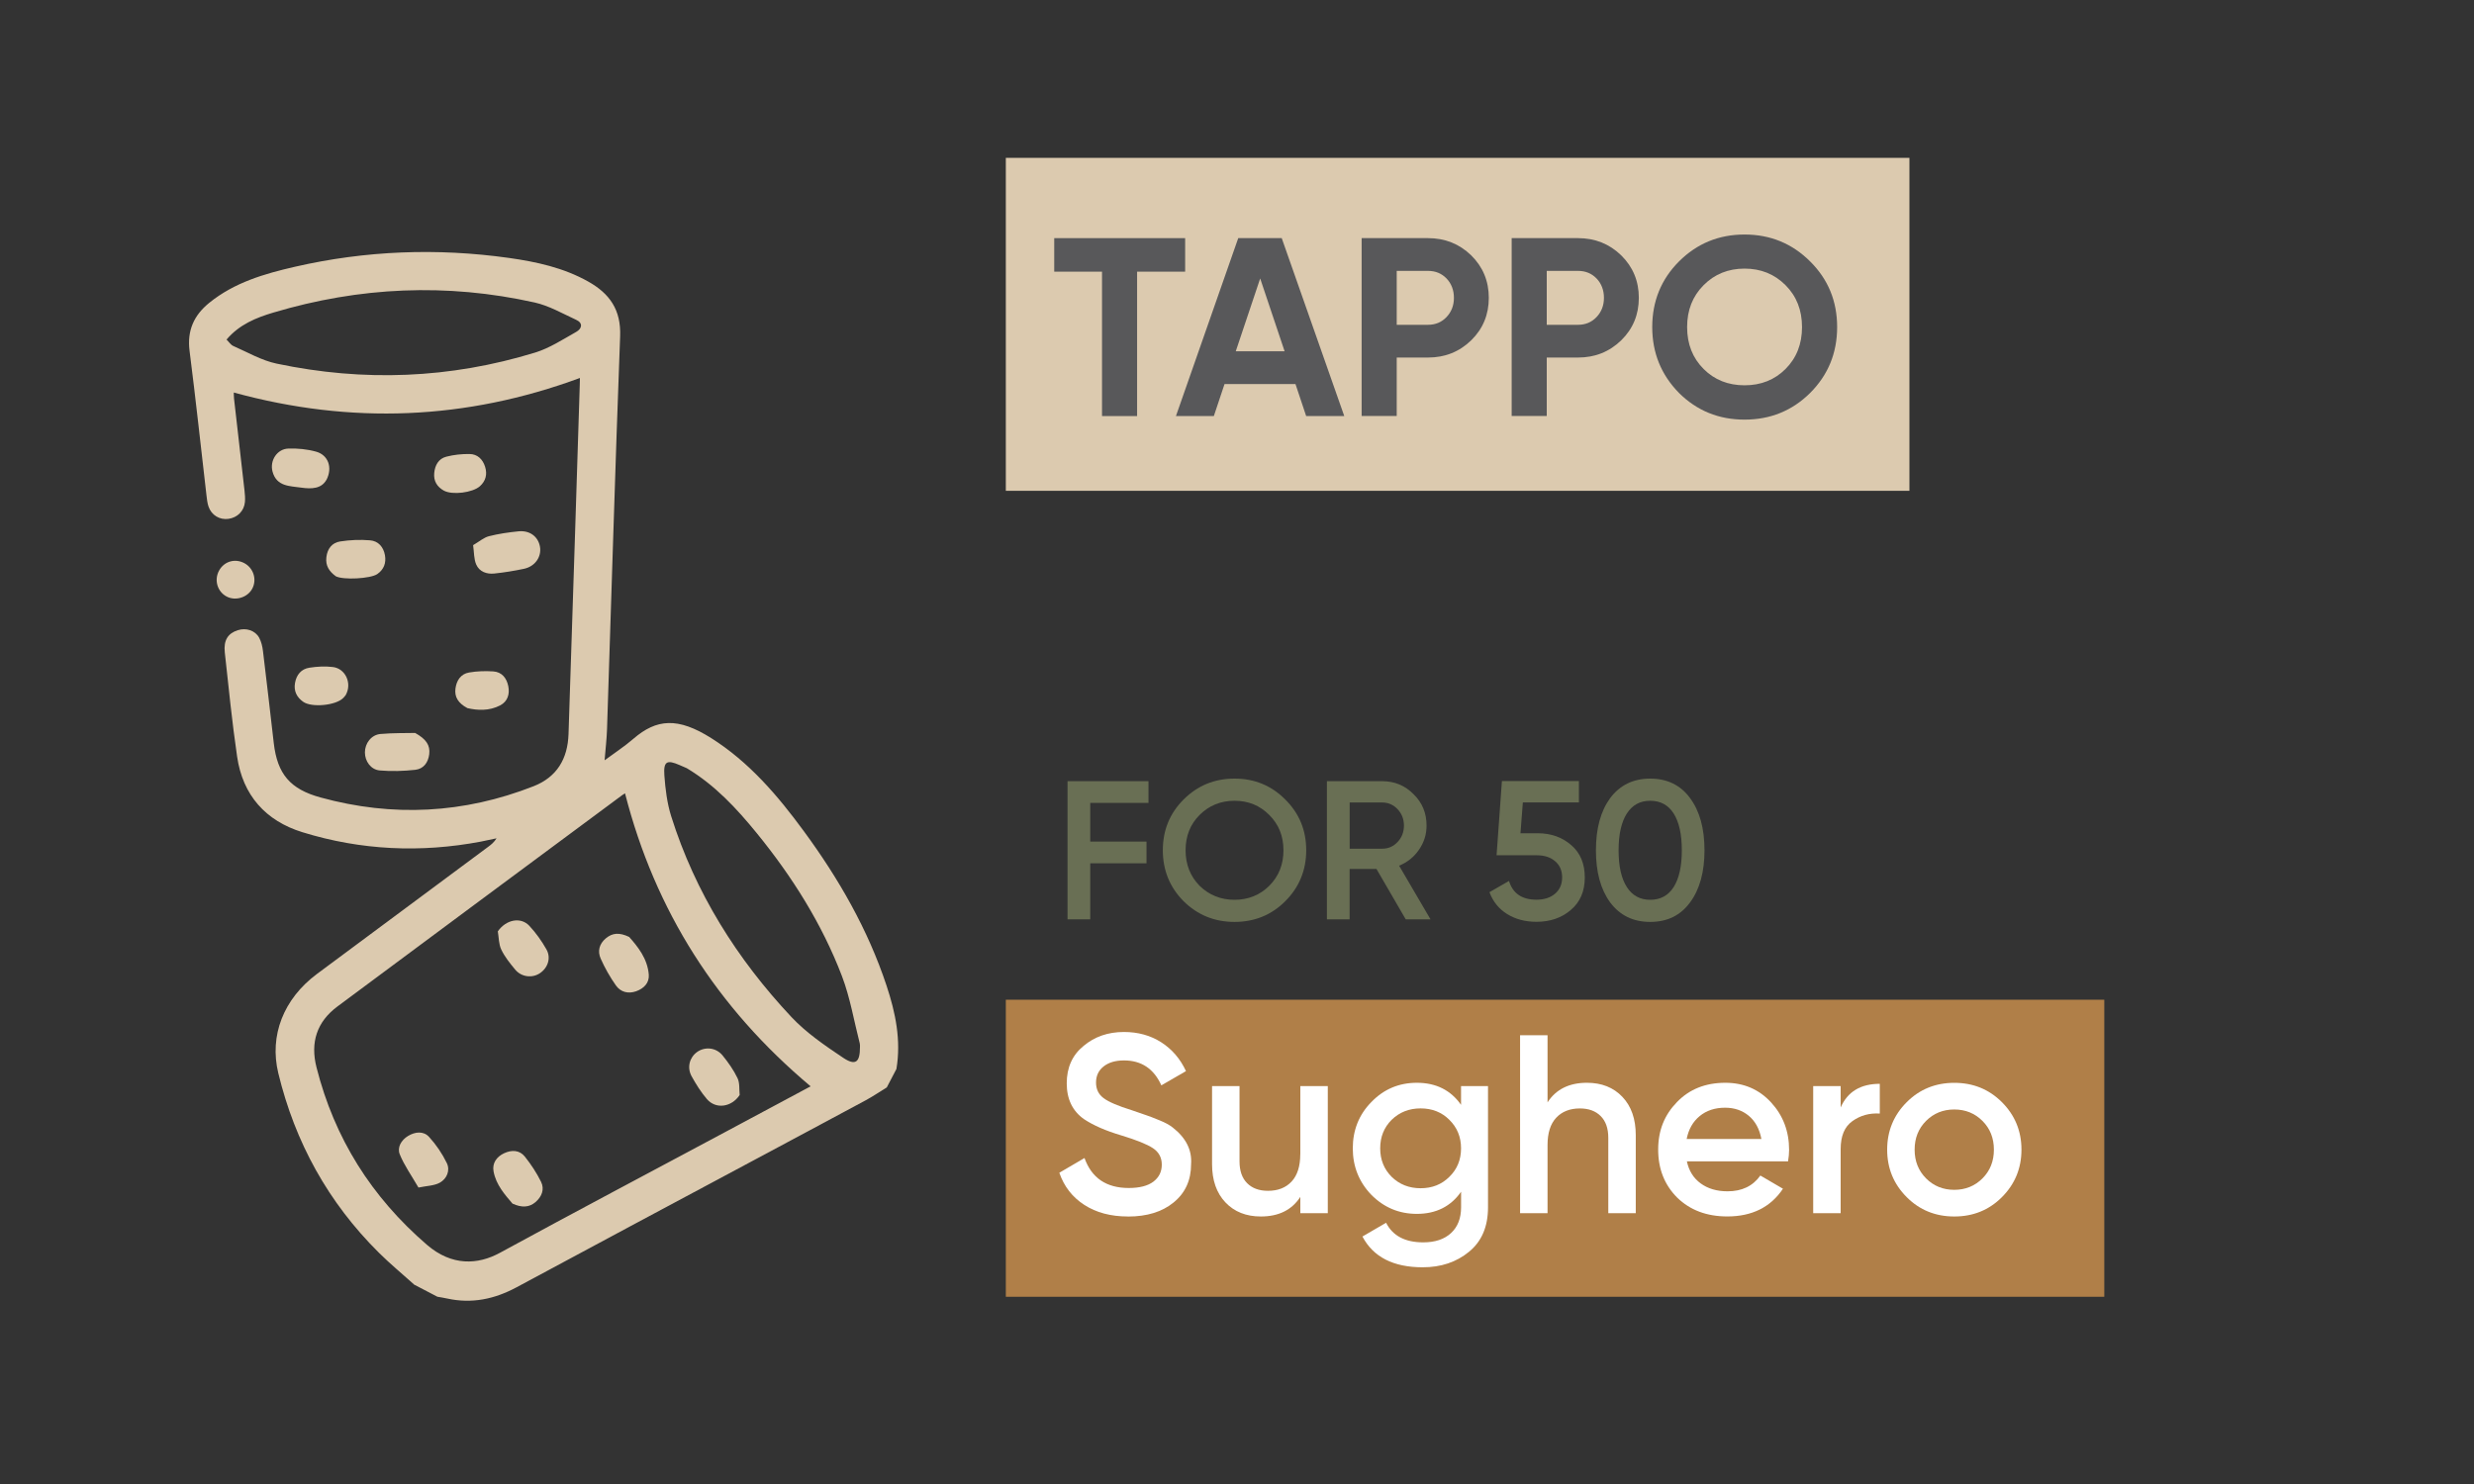 <?xml version="1.0" encoding="UTF-8"?>
<svg id="Livello_1" data-name="Livello 1" xmlns="http://www.w3.org/2000/svg" viewBox="0 0 500 300">
  <rect x="0" y="0" width="500" height="300" fill="#333333" stroke="none"/>
  <defs>
    <style>
      .cls-1 {
        fill: #696f54;
      }

      .cls-2 {
        fill: #fff;
      }

      .cls-3 {
        fill: #b07f48;
      }

      .cls-4 {
        fill: #dccaaf;
      }

      .cls-5 {
        fill: #58585a;
      }
    </style>
  </defs>
  <rect class="cls-3" x="203.28" y="202.1" width="222" height="60.05"/>
  <rect class="cls-4" x="203.28" y="31.91" width="182.62" height="67.31"/>
  <g>
    <path class="cls-5" d="M213.06,48.14h26.46v6.78h-9.71v29.19h-7.09v-29.19h-9.66v-6.78Z"/>
    <path class="cls-5" d="M271.69,84.11h-7.71l-2.16-6.47h-14.34l-2.16,6.47h-7.66l12.59-35.97h8.79l12.64,35.97Zm-17.01-27.8l-4.93,14.7h9.87l-4.93-14.7Z"/>
    <path class="cls-5" d="M275.19,48.14h13.41c3.43,0,6.34,1.16,8.74,3.49,2.36,2.33,3.55,5.19,3.55,8.58s-1.18,6.25-3.55,8.58c-2.4,2.33-5.31,3.49-8.74,3.49h-6.32v11.82h-7.09V48.14Zm7.09,17.52h6.32c1.51,0,2.76-.52,3.75-1.57,.99-1.04,1.49-2.34,1.49-3.88s-.5-2.88-1.49-3.91c-.99-1.03-2.24-1.54-3.75-1.54h-6.32v10.89Z"/>
    <path class="cls-5" d="M305.51,48.14h13.41c3.43,0,6.34,1.16,8.74,3.49,2.36,2.33,3.55,5.19,3.55,8.58s-1.18,6.25-3.55,8.58c-2.4,2.33-5.31,3.49-8.74,3.49h-6.32v11.82h-7.09V48.14Zm7.09,17.52h6.32c1.51,0,2.76-.52,3.75-1.57,.99-1.04,1.49-2.34,1.49-3.88s-.5-2.88-1.49-3.91c-.99-1.03-2.24-1.54-3.75-1.54h-6.32v10.89Z"/>
    <path class="cls-5" d="M365.84,79.43c-3.63,3.6-8.05,5.4-13.26,5.4s-9.63-1.8-13.26-5.4c-3.6-3.67-5.4-8.1-5.4-13.31s1.8-9.66,5.4-13.26c3.63-3.63,8.05-5.45,13.26-5.45s9.63,1.82,13.26,5.45c3.63,3.6,5.45,8.02,5.45,13.26s-1.82,9.68-5.45,13.31Zm-21.53-4.83c2.19,2.19,4.95,3.29,8.27,3.29s6.08-1.1,8.27-3.29c2.23-2.23,3.34-5.05,3.34-8.48s-1.11-6.25-3.34-8.48c-2.23-2.23-4.98-3.34-8.27-3.34s-6.05,1.11-8.27,3.34c-2.23,2.23-3.34,5.05-3.34,8.48s1.11,6.25,3.34,8.48Z"/>
  </g>
  <g>
    <path class="cls-2" d="M227.96,245.92c-3.46,0-6.4-.78-8.81-2.34-2.42-1.56-4.1-3.72-5.06-6.5l5.09-2.98c1.44,4.04,4.42,6.06,8.94,6.06,2.19,0,3.85-.43,4.98-1.28,1.13-.86,1.7-2,1.7-3.44s-.6-2.55-1.8-3.34c-1.2-.79-3.32-1.64-6.37-2.57-3.12-.92-5.64-2.02-7.55-3.29-2.33-1.64-3.49-4.06-3.49-7.24s1.13-5.71,3.39-7.55c2.23-1.88,4.95-2.83,8.17-2.83,2.84,0,5.35,.69,7.53,2.08,2.17,1.39,3.85,3.33,5.01,5.83l-4.98,2.88c-1.51-3.36-4.03-5.04-7.55-5.04-1.71,0-3.08,.4-4.11,1.21s-1.54,1.89-1.54,3.26,.51,2.39,1.54,3.16c1.03,.77,2.93,1.58,5.7,2.44,1.71,.58,2.71,.93,2.98,1.03,.44,.14,1.34,.48,2.67,1.03,1.1,.45,1.97,.92,2.62,1.44,2.67,2.09,3.91,4.56,3.7,7.4,0,3.26-1.18,5.84-3.55,7.76-2.3,1.88-5.36,2.83-9.2,2.83Z"/>
    <path class="cls-2" d="M262.8,233.33v-13.77h5.55v25.69h-5.55v-3.29c-1.71,2.64-4.37,3.96-7.97,3.96-2.98,0-5.37-.95-7.17-2.85-1.8-1.9-2.7-4.48-2.7-7.73v-15.78h5.55v15.21c0,1.92,.51,3.39,1.54,4.42,1.03,1.03,2.43,1.54,4.21,1.54,2.02,0,3.61-.62,4.78-1.88,1.16-1.25,1.75-3.09,1.75-5.53Z"/>
    <path class="cls-2" d="M295.28,223.36v-3.8h5.45v24.51c0,3.91-1.28,6.9-3.85,8.99-2.54,2.09-5.65,3.13-9.35,3.13-5.93,0-9.99-2.07-12.18-6.22l4.78-2.78c1.34,2.64,3.84,3.96,7.5,3.96,2.4,0,4.27-.62,5.63-1.88,1.35-1.25,2.03-2.99,2.03-5.22v-3.13c-2.09,2.98-5.07,4.47-8.94,4.47-3.6,0-6.66-1.29-9.2-3.85-2.5-2.6-3.75-5.74-3.75-9.4s1.25-6.82,3.75-9.35c2.5-2.6,5.57-3.9,9.2-3.9,3.87,0,6.85,1.49,8.94,4.47Zm-14.03,14.54c1.58,1.54,3.53,2.31,5.86,2.31s4.27-.77,5.81-2.31c1.58-1.54,2.36-3.46,2.36-5.76s-.79-4.21-2.36-5.76c-1.54-1.54-3.48-2.31-5.81-2.31s-4.28,.77-5.86,2.31c-1.54,1.54-2.31,3.46-2.31,5.76s.77,4.21,2.31,5.76Z"/>
    <path class="cls-2" d="M320.72,218.89c2.98,0,5.37,.95,7.17,2.85,1.8,1.9,2.7,4.48,2.7,7.73v15.78h-5.55v-15.21c0-1.92-.51-3.39-1.54-4.42-1.03-1.03-2.43-1.54-4.21-1.54-2.02,0-3.61,.63-4.78,1.88-1.17,1.25-1.75,3.09-1.75,5.52v13.77h-5.55v-35.97h5.55v13.57c1.71-2.64,4.37-3.96,7.97-3.96Z"/>
    <path class="cls-2" d="M361.37,234.77h-20.45c.41,1.92,1.34,3.41,2.8,4.47,1.46,1.06,3.26,1.59,5.42,1.59,2.91,0,5.12-1.06,6.63-3.19l4.57,2.67c-2.5,3.73-6.25,5.6-11.25,5.6-4.15,0-7.52-1.27-10.12-3.8-2.57-2.57-3.85-5.81-3.85-9.71s1.27-7.01,3.8-9.61c2.5-2.6,5.76-3.9,9.76-3.9,3.73,0,6.82,1.32,9.25,3.96,2.43,2.64,3.65,5.84,3.65,9.61,0,.69-.07,1.46-.21,2.31Zm-20.5-4.52h15.11c-.38-2.02-1.23-3.58-2.54-4.68-1.32-1.1-2.92-1.64-4.8-1.64-2.06,0-3.77,.57-5.14,1.7-1.37,1.13-2.24,2.67-2.62,4.62Z"/>
    <path class="cls-2" d="M372,219.56v4.32c1.4-3.19,4.04-4.78,7.91-4.78v6.01c-2.09-.13-3.94,.38-5.55,1.54-1.58,1.13-2.36,3.01-2.36,5.65v12.95h-5.55v-25.69h5.55Z"/>
    <path class="cls-2" d="M394.97,245.92c-3.8,0-7.01-1.3-9.61-3.9-2.64-2.64-3.96-5.84-3.96-9.61s1.32-6.97,3.96-9.61c2.6-2.6,5.81-3.9,9.61-3.9s7.01,1.3,9.61,3.9c2.64,2.64,3.96,5.84,3.96,9.61s-1.32,6.97-3.96,9.61c-2.6,2.6-5.81,3.9-9.61,3.9Zm-8.02-13.51c0,2.33,.77,4.26,2.31,5.81,1.54,1.54,3.44,2.31,5.7,2.31s4.16-.77,5.7-2.31c1.54-1.54,2.31-3.48,2.31-5.81s-.77-4.27-2.31-5.81c-1.54-1.54-3.44-2.31-5.7-2.31s-4.16,.77-5.7,2.31c-1.54,1.54-2.31,3.48-2.31,5.81Z"/>
  </g>
  <g>
    <path class="cls-1" d="M232.11,157.92v4.39h-11.77v7.82h11.37v4.39h-11.37v11.33h-4.59v-27.93h16.36Z"/>
    <path class="cls-1" d="M259.76,182.18c-2.79,2.79-6.21,4.19-10.26,4.19s-7.48-1.4-10.3-4.19c-2.79-2.82-4.19-6.25-4.19-10.3s1.4-7.46,4.19-10.25c2.82-2.82,6.25-4.23,10.3-4.23s7.46,1.41,10.26,4.23c2.82,2.79,4.23,6.21,4.23,10.25s-1.41,7.48-4.23,10.3Zm-17.32-3.11c1.94,1.89,4.3,2.83,7.06,2.83s5.13-.95,7.02-2.83c1.92-1.92,2.87-4.31,2.87-7.18s-.96-5.25-2.87-7.14c-1.89-1.91-4.23-2.87-7.02-2.87s-5.15,.96-7.06,2.87c-1.89,1.89-2.83,4.27-2.83,7.14s.94,5.24,2.83,7.18Z"/>
    <path class="cls-1" d="M289.13,185.85h-5.03l-5.91-10.18h-5.43v10.18h-4.59v-27.93h11.17c2.5,0,4.62,.88,6.34,2.63,1.76,1.7,2.63,3.82,2.63,6.35,0,1.78-.51,3.41-1.54,4.89-1.02,1.48-2.36,2.55-4.01,3.21l6.35,10.85Zm-9.78-23.62h-6.58v9.34h6.58c1.22,0,2.26-.45,3.11-1.36,.85-.9,1.28-2.01,1.28-3.31s-.43-2.41-1.28-3.31c-.85-.9-1.89-1.36-3.11-1.36Z"/>
    <path class="cls-1" d="M307.29,168.45h3.51c2.66,0,4.91,.8,6.74,2.39,1.84,1.57,2.75,3.75,2.75,6.54s-.94,4.99-2.83,6.58c-1.86,1.6-4.18,2.39-6.94,2.39-2.26,0-4.23-.52-5.91-1.56-1.68-1.04-2.87-2.51-3.59-4.43l3.95-2.27c.77,2.53,2.62,3.79,5.55,3.79,1.57,0,2.83-.41,3.77-1.22,.94-.81,1.42-1.91,1.42-3.29s-.47-2.44-1.4-3.25c-.93-.81-2.17-1.22-3.71-1.22h-8.14l1.08-15h15.56v4.31h-11.33l-.48,6.22Z"/>
    <path class="cls-1" d="M341.57,182.42c-1.92,2.63-4.6,3.95-8.06,3.95s-6.13-1.32-8.1-3.95c-1.92-2.63-2.87-6.14-2.87-10.54s.96-7.9,2.87-10.53c1.97-2.63,4.67-3.95,8.1-3.95s6.15,1.32,8.06,3.95c1.94,2.61,2.91,6.12,2.91,10.53s-.97,7.93-2.91,10.54Zm-8.06-.52c2.08,0,3.66-.87,4.75-2.59,1.09-1.73,1.64-4.2,1.64-7.42s-.55-5.69-1.64-7.42c-1.09-1.73-2.67-2.59-4.75-2.59s-3.62,.87-4.73,2.59c-1.1,1.73-1.66,4.21-1.66,7.42s.55,5.69,1.66,7.42c1.1,1.73,2.68,2.59,4.73,2.59Z"/>
  </g>
  <g id="_1qPKmF" data-name="1qPKmF">
    <g>
      <path class="cls-4" d="M83.65,259.64c-2.36-2.12-4.81-4.15-7.05-6.37-10.25-10.16-16.97-22.32-20.36-36.34-1.83-7.57,1.04-15,7.83-20.05,11.53-8.58,23.08-17.14,34.62-25.71,.6-.44,1.18-.91,1.66-1.7-1.06,.22-2.12,.46-3.19,.67-12.16,2.3-24.22,1.75-36.03-1.9-7.45-2.3-12.07-7.48-13.21-15.29-1.02-6.99-1.72-14.04-2.49-21.06-.27-2.46,.64-3.86,2.63-4.49,1.66-.53,3.5,.03,4.32,1.52,.44,.81,.66,1.79,.77,2.72,.76,6.2,1.46,12.4,2.18,18.6,.73,6.26,3.33,9.29,9.44,10.97,14.61,4.01,28.98,3.26,43.07-2.27,4.71-1.85,6.9-5.55,7.06-10.56,.43-13.73,.9-27.46,1.34-41.19,.32-9.79,.62-19.58,.93-29.37,.02-.5,.02-.99,.03-1.41-23.01,8.5-46.25,9.44-69.95,2.94,.01,.3,0,.78,.05,1.25,.71,6.2,1.43,12.4,2.12,18.61,.08,.75,.15,1.53,.08,2.28-.17,1.82-1.51,3.14-3.32,3.4-1.78,.25-3.44-.73-4.04-2.49-.24-.71-.32-1.49-.41-2.25-1.13-9.74-2.18-19.5-3.42-29.23-.52-4.1,.88-7.19,3.99-9.71,5.06-4.1,11.14-5.87,17.29-7.28,14.29-3.28,28.74-3.83,43.26-1.79,5.54,.78,11.02,1.97,16,4.76,4.37,2.44,6.69,5.75,6.48,11.08-1,26.5-1.77,53.01-2.65,79.51-.07,2.01-.31,4-.49,6.21,1.99-1.48,4.02-2.79,5.83-4.36,4.68-4.03,8.97-4.39,15.73-.12,7.65,4.83,13.44,11.62,18.72,18.82,7.04,9.59,12.93,19.83,16.7,31.2,1.82,5.49,2.97,11.04,2,16.86-.65,1.24-1.3,2.49-1.95,3.73-1.44,.88-2.84,1.84-4.33,2.64-7.79,4.2-15.59,8.35-23.39,12.53-15.71,8.41-31.43,16.79-47.11,25.24-4.43,2.38-9.02,3.36-13.99,2.27-.66-.15-1.34-.25-2.01-.37l-4.75-2.48Zm80.17-40.04c-18.9-15.86-31.42-35.46-37.5-59.22-.13,.08-.35,.2-.54,.34-19.2,14.24-38.41,28.47-57.59,42.75-4.16,3.1-5.51,7.26-4.22,12.32,3.63,14.33,11.1,26.19,22.32,35.86,5.04,4.34,10.3,4.03,14.73,1.62,15.04-8.2,30.19-16.2,45.3-24.29,5.88-3.15,11.76-6.3,17.52-9.38ZM45.79,68.65c.48,.47,.84,1.06,1.35,1.29,2.9,1.27,5.73,2.93,8.77,3.57,17.58,3.71,35.05,3.04,52.25-2.24,2.92-.9,5.6-2.66,8.3-4.18,1.11-.62,1.47-1.76-.04-2.45-2.75-1.26-5.46-2.84-8.37-3.49-17.76-3.96-35.4-3.16-52.81,2.04-3.45,1.03-6.86,2.39-9.46,5.46Zm93,86.64c-.41-.18-.93-.4-1.45-.63-2.55-1.11-3.27-.76-3.07,2.09,.2,2.78,.55,5.62,1.38,8.26,4.86,15.45,13.29,28.86,24.31,40.6,3,3.19,6.75,5.75,10.42,8.21,2.52,1.69,3.42,.94,3.42-2.12,0-.25,.02-.52-.04-.76-1.17-4.55-1.94-9.25-3.6-13.61-4.05-10.6-10.07-20.13-17.23-28.92-4.06-4.98-8.42-9.69-14.14-13.12Z"/>
      <path class="cls-4" d="M95.61,110.21c1.3-.76,2.18-1.55,3.2-1.81,1.96-.5,3.99-.79,6-.99,2.28-.22,3.96,1.08,4.32,3.11,.35,2.03-.98,3.98-3.21,4.46-1.98,.42-4,.75-6.01,.96-1.55,.17-3.04-.37-3.67-1.83-.48-1.11-.42-2.46-.62-3.89Z"/>
      <path class="cls-4" d="M83.9,148.17c2.24,1.25,3.06,2.48,2.85,4.29-.21,1.71-1.15,2.97-2.81,3.16-2.38,.26-4.81,.34-7.19,.13-1.82-.16-3-1.88-3-3.64,0-1.84,1.28-3.56,3.14-3.73,2.56-.23,5.15-.16,7.01-.21Z"/>
      <path class="cls-4" d="M67.84,116.47c-1.26-.92-2.09-2.07-1.88-3.82,.2-1.74,1.16-2.94,2.78-3.19,1.99-.31,4.05-.4,6.05-.23,1.65,.13,2.71,1.33,3.01,3.01,.27,1.57-.21,2.88-1.55,3.81-1.35,.94-6.94,1.24-8.41,.43Z"/>
      <path class="cls-4" d="M65.97,97c-1,1.8-2.98,1.88-5.08,1.58-2.35-.34-4.99-.21-5.81-3.24-.6-2.22,.91-4.59,3.21-4.66,1.87-.06,3.82,.13,5.61,.63,2.42,.68,3.36,3.2,2.08,5.7Z"/>
      <path class="cls-4" d="M69.89,140.49c-.12,.14-.3,.4-.53,.62-1.49,1.51-6.37,1.98-8.09,.76-1.3-.92-1.93-2.17-1.65-3.79,.29-1.67,1.26-2.85,2.92-3.1,1.55-.24,3.17-.33,4.72-.14,2.56,.3,3.93,3.29,2.62,5.65Z"/>
      <path class="cls-4" d="M94.43,143.13c-1.85-.99-2.6-2.26-2.38-3.93,.21-1.62,1.06-2.96,2.75-3.25,1.6-.28,3.28-.33,4.9-.22,1.72,.12,2.68,1.33,3.02,2.96,.34,1.64-.13,3.12-1.64,3.91-2.23,1.16-4.63,1.02-6.66,.54Z"/>
      <path class="cls-4" d="M89.73,99.2c-1.41-.79-2.13-1.96-1.97-3.59,.15-1.57,.88-2.89,2.44-3.29,1.51-.39,3.12-.56,4.68-.54,1.61,.01,2.68,1.05,3.16,2.58,.47,1.51,.15,2.87-1.07,3.95-1.47,1.29-5.52,1.8-7.23,.89Z"/>
      <path class="cls-4" d="M49.37,113.84c1.83,.97,2.57,3.24,1.66,5.07-.92,1.86-3.42,2.65-5.25,1.67-1.87-1-2.55-3.36-1.49-5.26,1.02-1.84,3.2-2.48,5.08-1.48Z"/>
      <path class="cls-4" d="M127.15,189.4c1.74,1.97,3.7,4.36,3.97,7.61,.14,1.7-1,2.82-2.55,3.38-1.61,.57-3.14,.17-4.09-1.17-1.2-1.7-2.24-3.54-3.08-5.43-.66-1.49-.31-2.97,1.04-4.1,1.32-1.1,2.71-1.24,4.72-.28Z"/>
      <path class="cls-4" d="M149.49,221.36c-1.64,2.47-4.81,2.94-6.63,.82-1.19-1.39-2.18-2.98-3.07-4.58-.99-1.79-.45-3.82,1.09-4.93,1.59-1.13,3.83-.93,5.15,.69,1.16,1.42,2.24,2.96,3.03,4.6,.47,.98,.31,2.25,.43,3.39Z"/>
      <path class="cls-4" d="M100.61,188.28c1.65-2.38,4.63-2.99,6.38-1.11,1.32,1.42,2.48,3.05,3.44,4.74,.99,1.74,.3,3.76-1.33,4.84-1.55,1.03-3.72,.78-4.98-.74-1.05-1.26-2.11-2.58-2.81-4.04-.52-1.09-.49-2.45-.7-3.69Z"/>
      <path class="cls-4" d="M103.58,243.32c-1.52-1.78-3.33-3.79-3.83-6.51-.31-1.66,.61-2.97,2.14-3.68,1.51-.7,3.1-.67,4.18,.68,1.25,1.58,2.39,3.29,3.28,5.1,.75,1.52,.14,3.02-1.13,4.11-1.29,1.09-2.77,1.15-4.64,.3Z"/>
      <path class="cls-4" d="M84.57,240.07c-1.43-2.47-2.88-4.49-3.78-6.72-.56-1.39,.3-2.88,1.68-3.71,1.43-.86,3.12-1.04,4.24,.19,1.43,1.56,2.67,3.39,3.59,5.29,.73,1.5,0,3.18-1.4,3.96-1.15,.64-2.65,.64-4.33,.99Z"/>
    </g>
  </g>
</svg>